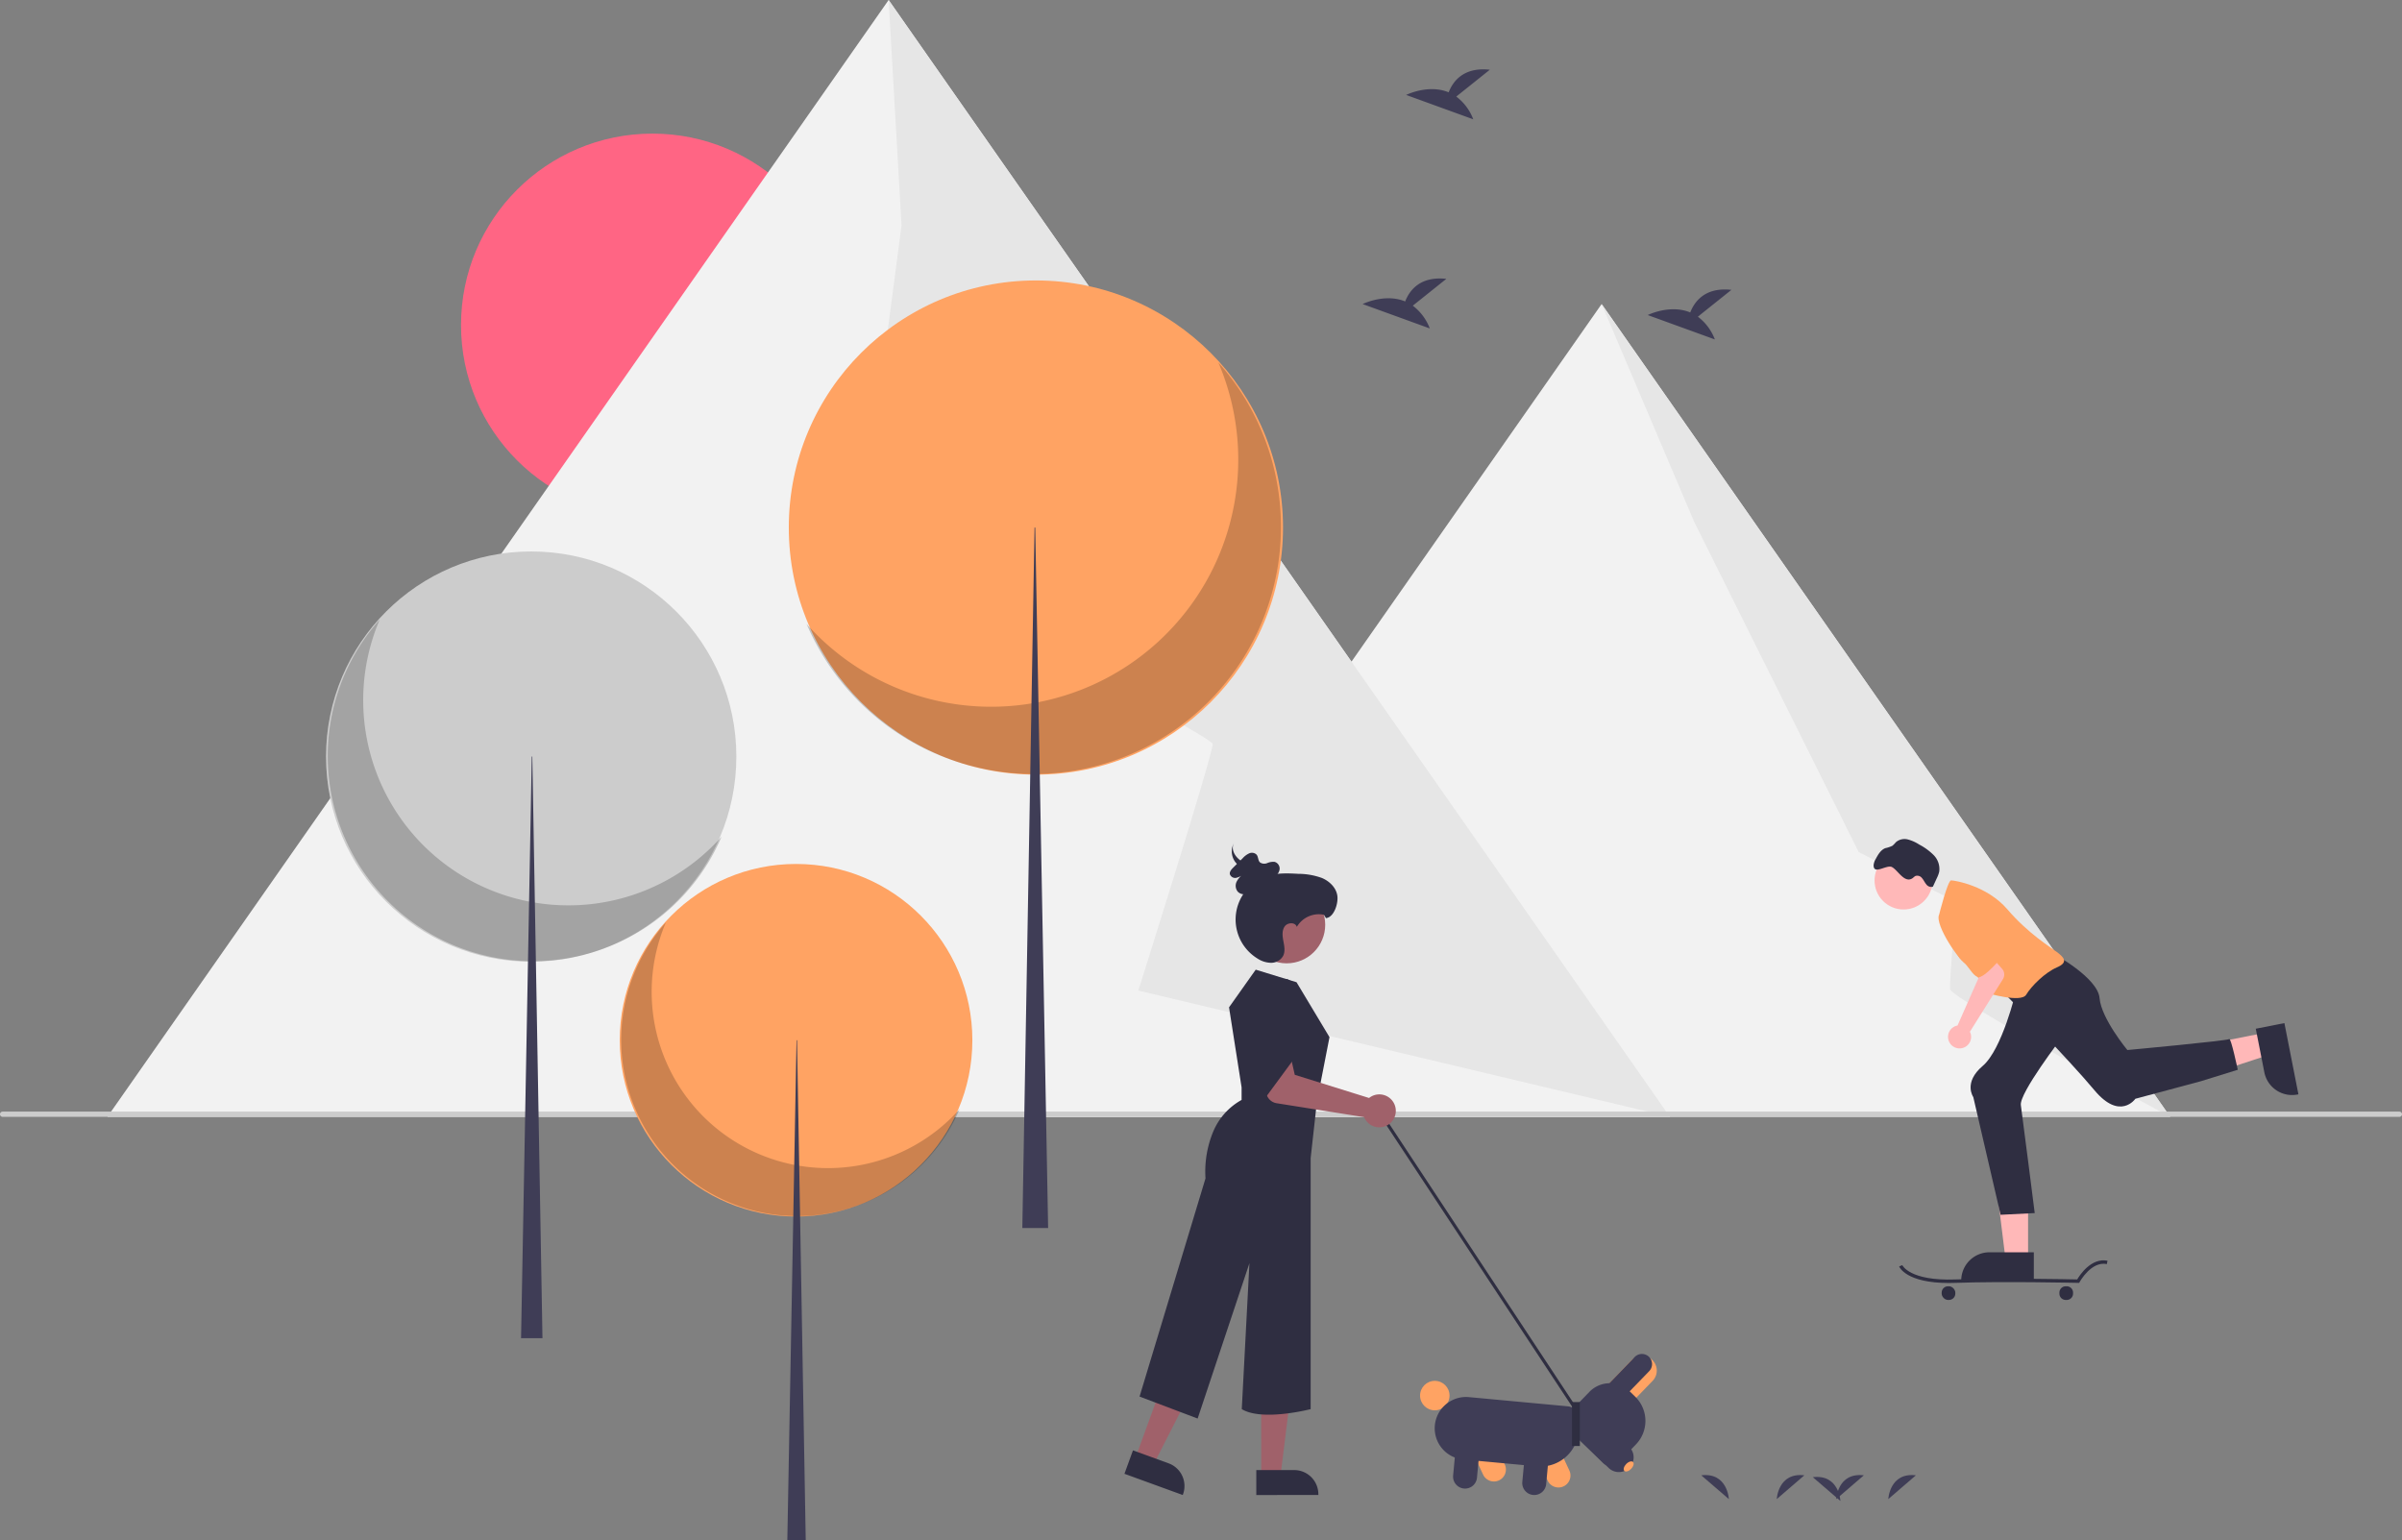 <svg id="af1e465b-e5dc-47c7-a754-85264e3dba56" data-name="Layer 1" xmlns="http://www.w3.org/2000/svg" width="916" height="587.366" viewBox="0 0 916 587.366"><rect x="0" y="0" width="916" height="587.366" fill="#808080" stroke="none"/><circle cx="248.807" cy="123.96" r="73" fill="#ff6584"/><polygon points="636.807 425.96 40.957 425.96 255.127 119.74 338.877 0 402.627 91.14 636.807 425.96" fill="#f2f2f2"/><polygon points="610.779 115.96 393.956 425.96 827.602 425.96 610.779 115.96 393.956 425.96 827.602 425.96 610.779 115.96" fill="#f2f2f2"/><path d="M480.877,156.317l4.93,85.96L469.516,365.972s134.567,70.848,134.929,74.076-28.346,94.065-28.346,94.065L778.807,582.277Z" transform="translate(-142 -156.317)" fill="#e6e6e6"/><path d="M752.779,272.277l35.351,83.178L850.807,481.277l37.102,18.969s-2.433,29.463-2.268,33.247,83.96,48.784,83.96,48.784Z" transform="translate(-142 -156.317)" fill="#e6e6e6"/><path d="M1057,582.277H143a1,1,0,0,1,0-2h914a1,1,0,0,1,0,2Z" transform="translate(-142 -156.317)" fill="#ccc"/><circle cx="202.571" cy="288.553" r="78.237" fill="#ccc"/><path d="M286.803,392.614a78.243,78.243,0,0,0,130.365,82.803,78.243,78.243,0,1,1-130.365-82.803Z" transform="translate(-142 -156.317)" opacity="0.2" style="isolation:isolate"/><polygon points="202.785 288.553 203.001 288.553 206.869 510.366 198.702 510.366 202.785 288.553" fill="#3f3d56"/><circle cx="303.571" cy="396.739" r="67.237" fill="#ffa363"/><path d="M395.925,508.148A67.242,67.242,0,0,0,507.961,579.309a67.242,67.242,0,1,1-112.036-71.161Z" transform="translate(-142 -156.317)" opacity="0.2" style="isolation:isolate"/><polygon points="303.755 396.739 303.94 396.739 307.265 587.366 300.246 587.366 303.755 396.739" fill="#3f3d56"/><circle cx="395.042" cy="201.195" r="94.235" fill="#ffa363"/><path d="M606.622,294.57a94.242,94.242,0,0,1-157.023,99.735,94.243,94.243,0,1,0,157.023-99.735Z" transform="translate(-142 -156.317)" opacity="0.2" style="isolation:isolate"/><polygon points="394.783 201.195 394.524 201.195 389.864 468.366 399.702 468.366 394.783 201.195" fill="#3f3d56"/><path d="M680.763,272.904,693.558,262.671c-9.94-1.097-14.024,4.324-15.695,8.615-7.765-3.224-16.219,1.001-16.219,1.001l25.6,9.294A19.372,19.372,0,0,0,680.763,272.904Z" transform="translate(-142 -156.317)" fill="#3f3d56"/><path d="M697.346,193.146l12.795-10.233c-9.94-1.097-14.024,4.324-15.695,8.615-7.765-3.224-16.219,1.001-16.219,1.001l25.6,9.294A19.373,19.373,0,0,0,697.346,193.146Z" transform="translate(-142 -156.317)" fill="#3f3d56"/><path d="M789.474,277.098l12.795-10.233c-9.94-1.097-14.024,4.324-15.695,8.615-7.765-3.224-16.219,1.001-16.219,1.001l25.6,9.294A19.372,19.372,0,0,0,789.474,277.098Z" transform="translate(-142 -156.317)" fill="#3f3d56"/><path d="M819.562,728.051s.49-10.258,10.526-9.066" transform="translate(-142 -156.317)" fill="#3f3d56"/><path d="M862.1,728.051s.49-10.258,10.526-9.066" transform="translate(-142 -156.317)" fill="#3f3d56"/><path d="M842.249,728.051s.49-10.258,10.526-9.066" transform="translate(-142 -156.317)" fill="#3f3d56"/><path d="M801.3,728.051s-.49-10.258-10.526-9.066" transform="translate(-142 -156.317)" fill="#3f3d56"/><path d="M843.837,728.76s-.49-10.258-10.526-9.066" transform="translate(-142 -156.317)" fill="#3f3d56"/><rect x="704.539" y="568.709" width="1.197" height="136.523" transform="matrix(0.835, -0.551, 0.551, 0.835, -376.25, 337.475)" fill="#2f2e41"/><polygon points="480.961 563.067 488.299 563.066 491.79 534.76 480.959 534.761 480.961 563.067" fill="#a0616a"/><path d="M621.089,716.988l14.452-.001h.001a9.211,9.211,0,0,1,9.21,9.21v.299l-23.663.001Z" transform="translate(-142 -156.317)" fill="#2f2e41"/><polygon points="432.999 556.043 439.895 558.553 452.858 533.148 442.68 529.444 432.999 556.043" fill="#a0616a"/><path d="M574.059,709.468l13.581,4.943.001 0A9.211,9.211,0,0,1,593.145,726.216l-.102.281-22.236-8.093Z" transform="translate(-142 -156.317)" fill="#2f2e41"/><path d="M620.868,526.138l15.563,4.789,12.57,20.951-4.789,24.542-2.394,21.549v95.774s-18.419,4.789-26.269,0l2.925-55.669L598.721,697.334l-22.148-8.38,25.141-83.204a39.829,39.829,0,0,1,3.008-18.003A24.689,24.689,0,0,1,615.481,575.821v-4.789l-4.789-30.528Z" transform="translate(-142 -156.317)" fill="#2f2e41"/><circle cx="490.665" cy="352.702" r="14.702" fill="#a0616a"/><path d="M646.857,505.186A9.746,9.746,0,0,0,636.534,509.831c-.505-1.86-3.506-1.765-4.616-.189s-.865,3.705-.505,5.598.768,3.952-.106,5.67a5.254,5.254,0,0,1-4.593,2.612,9.771,9.771,0,0,1-5.216-1.66,17.436,17.436,0,0,1,4.315-31.605c3.633-1.046,7.491-.884,11.266-.674a26.809,26.809,0,0,1,9.025,1.58c2.827,1.196,5.341,3.576,5.862,6.602s-1.249,8.444-4.308,8.71" transform="translate(-142 -156.317)" fill="#2f2e41"/><path d="M623.684,492.323a13.933,13.933,0,0,0,3.841-1.229,4.558,4.558,0,0,0,2.418-3.023,2.663,2.663,0,0,0-1.862-3.05,5.896,5.896,0,0,0-2.836.469,2.877,2.877,0,0,1-2.75-.266c-.791-.741-.602-2.082-1.278-2.925a2.532,2.532,0,0,0-2.835-.525,7.494,7.494,0,0,0-2.461,1.84l-3.623,3.589c-.705.698-1.468,1.565-1.289,2.517a2.111,2.111,0,0,0,2.437,1.389,6.422,6.422,0,0,0,2.769-1.411,7.161,7.161,0,0,0-2.641,2.922,3.558,3.558,0,0,0,.39,3.695c1.294,1.491,3.747,1.287,5.63.543a14.016,14.016,0,0,0,6.21-4.833" transform="translate(-142 -156.317)" fill="#2f2e41"/><path d="M623.714,487.972c-3.318-.76-6.595-1.847-8.9-3.658s-3.453-4.47-2.145-6.704a6.813,6.813,0,0,0,.342,7.387,13.266,13.266,0,0,0,8.028,4.901,3.453,3.453,0,0,0,2.063-.006c.598-.266.617-1.049-.079-1.151" transform="translate(-142 -156.317)" fill="#2f2e41"/><path d="M664.917,574.517a6.301,6.301,0,0,0-.819.56l-28.339-8.84-1.594-7.033-10.929,1.018,1.611,12.726a4.789,4.789,0,0,0,3.999,4.128l33.354,5.303a6.283,6.283,0,1,0,2.716-7.862Z" transform="translate(-142 -156.317)" fill="#a0616a"/><path d="M622.065,536.314s2.56-7.316,10.259-6.651,3.509,29.996,3.509,29.996L620.868,580.011Z" transform="translate(-142 -156.317)" fill="#2f2e41"/><path d="M707.577,718.705l-5.352-11.454,8.272-3.866,5.352,11.454,0,0a4.565,4.565,0,0,1-8.272,3.866Z" transform="translate(-142 -156.317)" fill="#ffa363"/><circle cx="547.16" cy="532.259" r="5.619" fill="#ffa363"/><path d="M732.193,720.994,726.84,709.54l8.272-3.866,5.352,11.454a4.565,4.565,0,0,1-8.272,3.866Z" transform="translate(-142 -156.317)" fill="#ffa363"/><path d="M689.175,699.947a11.954,11.954,0,0,1,12.994-10.784l37.636,3.499a5.053,5.053,0,0,1,4.558,5.492l-.398,4.283a14.549,14.549,0,0,1-15.816,13.125l-28.19-2.621A11.954,11.954,0,0,1,689.175,699.947Z" transform="translate(-142 -156.317)" fill="#3f3d56"/><path d="M696.152,719.056l1.17-12.588,9.092.845L705.244,719.901a4.565,4.565,0,0,1-9.092-.845Z" transform="translate(-142 -156.317)" fill="#3f3d56"/><path d="M722.534,721.509l1.17-12.588,9.092.845-1.17,12.588a4.565,4.565,0,0,1-9.092-.845Z" transform="translate(-142 -156.317)" fill="#3f3d56"/><path d="M764.154,675.143a5.619,5.619,0,1,1,8.073,7.818l-10.261,10.596-8.073-7.818Z" transform="translate(-142 -156.317)" fill="#ffa363"/><path d="M739.904,695.64l8.22-8.488a10.834,10.834,0,0,1,15.303-.245l2.13,2.063a12.918,12.918,0,0,1,.293,18.245l-6.773,6.994a4.056,4.056,0,0,1-5.729.092L739.996,701.369A4.056,4.056,0,0,1,739.904,695.64Z" transform="translate(-142 -156.317)" fill="#3f3d56"/><path d="M765.376,673.881a3.863,3.863,0,1,1,5.55,5.375l-11.483,11.857-5.55-5.375Z" transform="translate(-142 -156.317)" fill="#3f3d56"/><path d="M748.641,693.929l14.632,14.17a5.619,5.619,0,0,1-7.818,8.073l-14.632-14.17Z" transform="translate(-142 -156.317)" fill="#3f3d56"/><ellipse cx="763.093" cy="715.606" rx="2.371" ry="1.317" transform="translate(-423.832 609.63) rotate(-45.919)" fill="#ffa363"/><rect x="741.483" y="691.049" width="2.993" height="16.76" transform="translate(1343.96 1242.541) rotate(-180)" fill="#2f2e41"/><polygon points="773.406 480.41 764.82 480.41 760.736 447.293 773.408 447.293 773.406 480.41" fill="#ffb8b8"/><path d="M917.596,645.05l-27.685-.001v-.35a10.776,10.776,0,0,1,10.776-10.775h.001l16.909.001Z" transform="translate(-142 -156.317)" fill="#2f2e41"/><polygon points="863.41 393.957 865.068 402.381 833.364 412.786 830.916 400.353 863.41 393.957" fill="#ffb8b8"/><path d="M1013.153,546.517,1018.5,573.681l-.344.068a10.776,10.776,0,0,1-12.654-8.491l-0-.001-3.266-16.59Z" transform="translate(-142 -156.317)" fill="#2f2e41"/><path d="M906.225,535.032s24.726,25.377,34.487,37.089,15.617,3.253,15.617,3.253l24.952-6.685,14.089-4.376s-2.603-12.363-3.253-11.712-38.849,4.183-38.849,4.183-9.953-11.991-10.604-19.8-17.569-16.918-17.569-16.918Z" transform="translate(-142 -156.317)" fill="#2f2e41"/><path d="M910.78,534.381s-5.206,22.124-12.696,28.484-3.571,11.859-3.571,11.859l10.411,44.898,13.014-.651s-4.638-36.623-5.289-41.178,15.7-25.844,15.7-25.844Z" transform="translate(-142 -156.317)" fill="#2f2e41"/><circle cx="725.921" cy="335.806" r="11.062" fill="#ffb8b8"/><path d="M891.91,523.97c1.952,0,7.808,11.062,7.808,11.062s13.014,3.904,14.966.651,7.158-8.459,11.712-10.411,2.603-3.904,0-5.856-11.062-7.158-18.87-16.267S887.355,492.086,886.054,492.086s-4.555,13.014-4.555,13.014C879.547,509.004,889.958,523.97,891.91,523.97Z" transform="translate(-142 -156.317)" fill="#ffa363"/><path d="M863.432,486.976c2.26,1.053,4.892,6.569,8.066,4.168a7.91,7.91,0,0,1,.852-.691,2.22,2.22,0,0,1,2.575.736c.645.719,1.024,1.639,1.642,2.381a2.34,2.34,0,0,0,2.536.927l1.516-3.292a11.114,11.114,0,0,0,.901-2.443,7.524,7.524,0,0,0-2.086-6.287,22.256,22.256,0,0,0-5.519-4.041,14.957,14.957,0,0,0-4.382-1.963,5.062,5.062,0,0,0-4.519,1.035,12.647,12.647,0,0,1-1.328,1.368,11.716,11.716,0,0,1-2.709.916c-1.746.669-2.766,2.446-3.647,4.096a5.481,5.481,0,0,0-.829,2.388C856.418,490.141,861.41,486.034,863.432,486.976Z" transform="translate(-142 -156.317)" fill="#2f2e41"/><path d="M887.682,645.589c17.991-.641,46.525-.006,46.812.001l.398.008.189-.35c.044-.081,4.409-8.023,10.362-6.828l.255-1.276c-6.196-1.241-10.584,5.48-11.562,7.137-3.491-.074-29.616-.595-46.5.009-17.395.622-20.171-5.394-20.198-5.455l-1.205.491c.108.27,2.72,6.311,18.936,6.311Q886.373,645.635,887.682,645.589Z" transform="translate(-142 -156.317)" fill="#2f2e41"/><rect x="740.453" y="490.574" width="5.206" height="5.206" rx="2.412" fill="#2f2e41"/><path d="M787.762,490.574h.383a2.412,2.412,0,0,1,2.412,2.412v.383a2.412,2.412,0,0,1-2.412,2.412h-.382a2.412,2.412,0,0,1-2.412-2.412v-.382a2.412,2.412,0,0,1,2.412-2.412Z" fill="#2f2e41"/><path d="M887.824,547.617a4.412,4.412,0,0,1,.673-.173l8.4-19.017-2.974-4.082L899.497,519.051l5.967,6.715a3.354,3.354,0,0,1,.333,4.011l-12.577,20.032a4.4,4.4,0,1,1-5.397-2.191Z" transform="translate(-142 -156.317)" fill="#ffb8b8"/><path d="M906.225,520.066c0,.651-7.808,9.76-10.019,8.89s-2.995-3.684-6.328-6.589-6.427-18.568-6.427-18.568S906.225,519.415,906.225,520.066Z" transform="translate(-142 -156.317)" fill="#ffa363"/></svg>